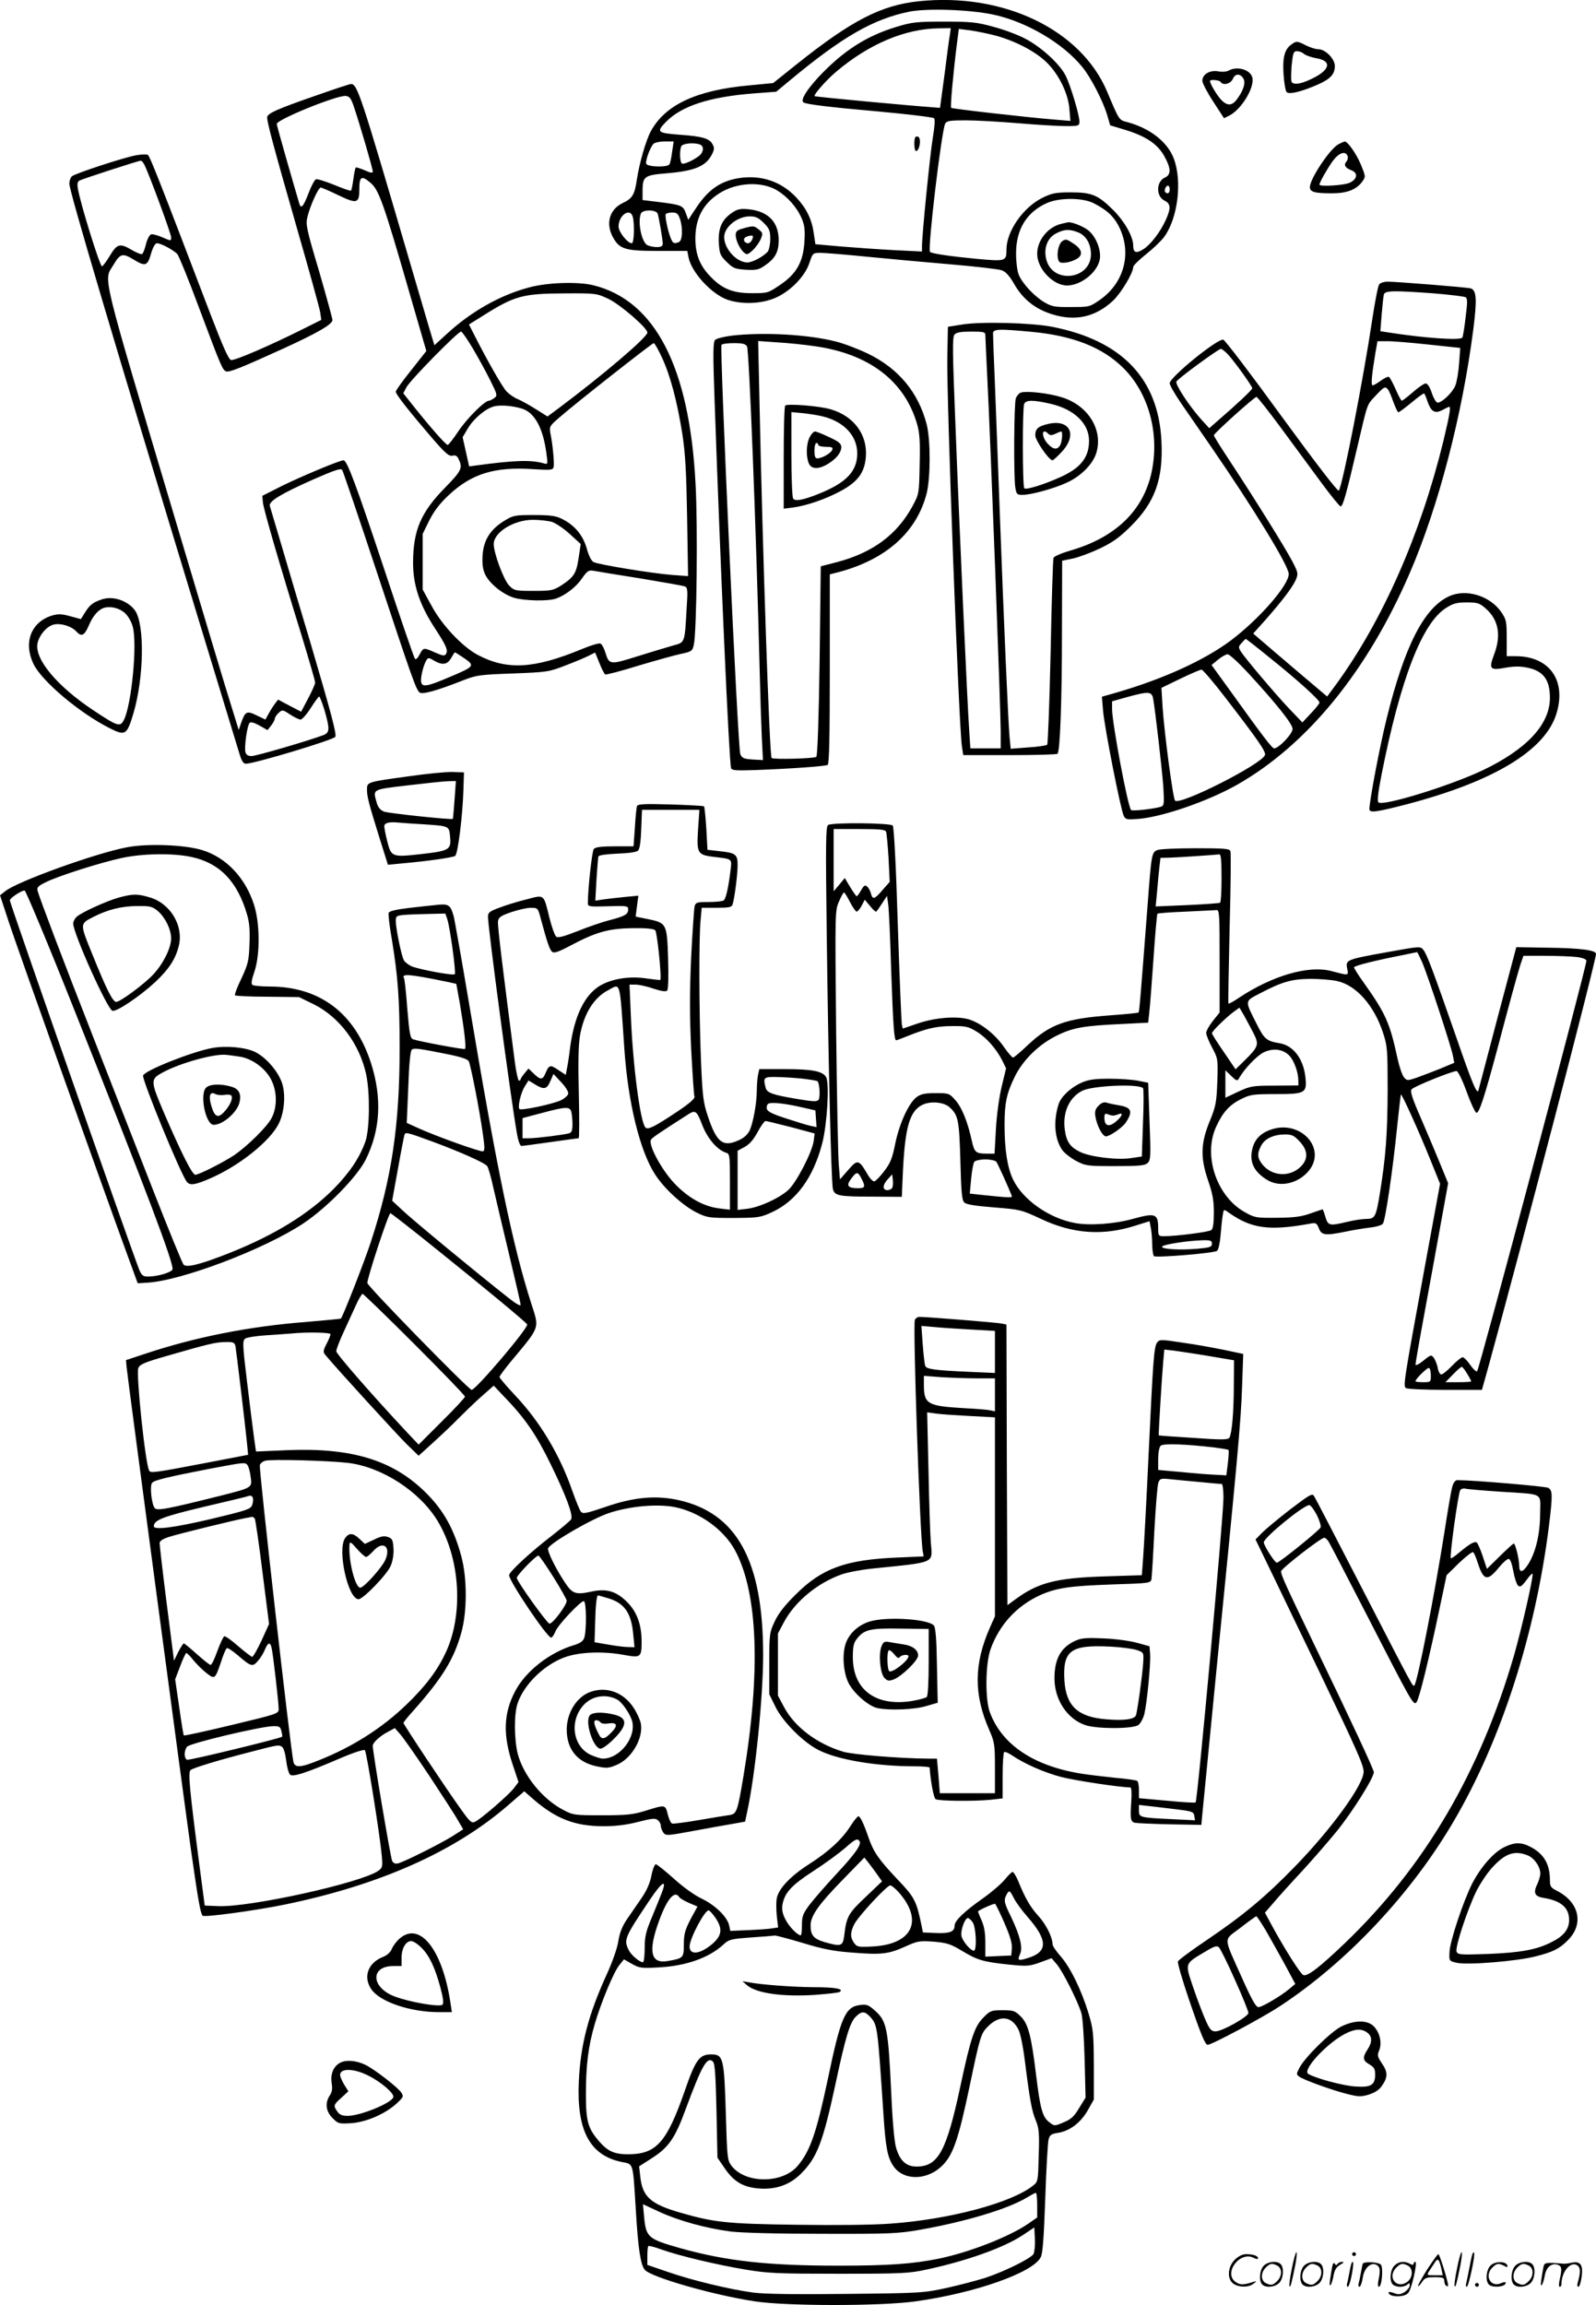 <svg version="1.0" xmlns="http://www.w3.org/2000/svg"
  viewBox="0 0 831.112 1200.139"
 preserveAspectRatio="xMidYMid meet">
<g transform="translate(0.112,1200.653) scale(0.1,-0.1)"
fill="#000000" stroke="none">
<path d="M4783 12000 c-197 -21 -350 -100 -638 -330 l-120 -96 -125 -12 c-275
-25 -437 -101 -512 -239 -26 -48 -60 -167 -73 -253 -11 -76 -23 -97 -72 -120
-71 -33 -92 -108 -51 -181 34 -60 63 -69 236 -69 l150 0 6 -32 c16 -81 122
-195 206 -223 70 -23 164 -21 235 6 81 30 165 113 189 187 17 51 18 52 58 52
22 0 131 -9 241 -20 111 -11 308 -29 438 -40 130 -11 250 -25 265 -31 20 -7
40 -29 64 -71 46 -80 111 -132 202 -159 118 -36 221 -13 312 71 42 39 106 145
106 176 0 8 30 37 66 66 37 29 80 70 96 92 71 98 94 291 49 408 -33 86 -123
156 -239 188 -47 12 -43 6 -108 160 -137 323 -540 516 -981 470z m386 -69
c172 -36 362 -147 464 -271 45 -53 111 -182 132 -254 l15 -52 73 -22 c110 -33
171 -73 207 -135 37 -65 39 -100 5 -115 -46 -21 -47 -98 -2 -120 33 -16 34
-40 7 -100 -29 -64 -80 -130 -117 -153 -38 -24 -53 -18 -53 19 0 47 -46 127
-104 185 -80 79 -112 92 -221 92 -78 0 -98 -4 -147 -28 -100 -49 -188 -174
-188 -270 0 -61 -3 -62 -157 -48 -136 13 -232 27 -241 36 -14 13 60 631 79
668 8 14 24 17 107 17 53 0 176 -7 272 -15 96 -8 208 -15 248 -15 69 0 72 1
72 24 0 34 -47 190 -72 239 -30 60 -126 148 -208 191 -39 21 -114 49 -168 63
-86 24 -116 27 -257 27 -146 0 -168 -3 -250 -28 -157 -48 -276 -125 -404 -261
-63 -69 -93 -117 -79 -131 11 -10 130 -25 392 -48 154 -14 284 -30 289 -35 6
-6 3 -45 -7 -105 -14 -84 -56 -501 -56 -565 l0 -24 -142 7 c-79 4 -204 13
-278 19 l-135 12 -8 54 c-10 75 -38 132 -91 189 -79 84 -183 119 -300 101 -98
-16 -162 -62 -226 -161 l-37 -56 -12 33 c-14 41 -24 45 -136 59 l-90 11 0 54
c1 69 12 76 123 85 147 12 206 36 238 98 13 26 14 35 3 54 -15 30 -56 41 -170
49 -117 9 -123 14 -74 65 82 85 228 132 457 150 l119 9 70 58 c274 228 436
321 624 359 93 18 309 11 434 -15z m-224 -108 c-4 -21 -16 -114 -28 -208 l-23
-170 -39 3 c-113 8 -611 54 -614 58 -7 6 59 82 111 126 171 145 359 225 536
227 l62 1 -5 -37z m243 -3 c103 -29 206 -83 264 -141 63 -63 111 -163 116
-243 l5 -59 -84 7 c-148 12 -532 56 -537 61 -5 5 10 174 29 326 l11 85 62 -8
c33 -5 94 -17 134 -28z m-1689 -604 c-4 -30 -10 -60 -14 -65 -10 -17 -115 -14
-121 3 -5 14 18 80 37 103 7 7 32 13 59 13 l47 0 -8 -54z m145 38 c21 -8 20
-37 -1 -56 -28 -24 -83 -49 -93 -43 -11 7 -13 64 -4 89 6 16 66 22 98 10z
m399 -237 c55 -33 104 -87 130 -146 15 -35 19 -59 15 -121 -6 -107 -41 -169
-127 -227 -62 -42 -64 -43 -147 -43 -98 0 -154 22 -216 87 -55 57 -78 115 -78
198 0 106 42 184 128 237 89 55 215 61 295 15z m2047 3 c0 -19 -11 -26 -23
-14 -8 8 3 34 14 34 5 0 9 -9 9 -20z m-397 -71 c68 -35 101 -64 129 -115 73
-137 35 -296 -93 -387 -56 -39 -57 -39 -152 -39 -85 -1 -101 2 -140 25 -52 31
-114 97 -133 143 -8 19 -14 67 -14 111 0 125 55 215 160 262 64 29 185 29 243
0z m-2269 -56 c8 -28 26 -135 26 -155 0 -13 -8 -18 -31 -18 -17 0 -39 5 -49
10 -30 16 -51 119 -34 164 9 23 81 22 88 -1z m-130 -15 c10 -39 7 -138 -5
-138 -22 0 -69 59 -69 87 0 59 60 100 74 51z m245 -9 c17 -49 14 -116 -5 -123
-26 -10 -31 -7 -43 22 -15 39 -31 115 -25 124 3 4 18 8 34 8 23 0 30 -6 39
-31z M4766 11293 c-9 -10 -7 -73 3 -73 18 0 29 64 12 74 -4 3 -11 3 -15 -1z
M3810 10898 c-52 -35 -72 -80 -68 -156 4 -57 7 -66 41 -99 33 -33 43 -37 99
-41 53 -3 68 0 97 20 55 37 74 70 75 130 1 97 -53 154 -156 165 -45 4 -59 1
-88 -19z m166 -52 c29 -29 34 -41 34 -83 0 -27 -6 -56 -12 -65 -20 -25 -80
-58 -107 -58 -56 0 -121 71 -121 132 0 52 68 108 134 108 30 0 45 -7 72 -34z
M3868 10817 c-30 -8 -38 -15 -38 -34 0 -28 22 -74 45 -93 13 -11 20 -9 45 15
16 15 34 41 41 58 11 27 10 32 -10 48 -26 21 -29 21 -83 6z m52 -41 c0 -16
-14 -36 -25 -36 -20 0 -30 21 -14 31 15 9 39 12 39 5z M5525 10841 c-70 -17
-125 -86 -125 -156 0 -78 83 -165 156 -165 73 1 157 68 170 136 8 44 -16 111
-54 146 -22 22 -92 51 -112 47 -3 -1 -19 -4 -35 -8z m90 -45 c40 -17 65 -60
65 -113 0 -130 -194 -157 -231 -33 -18 60 3 119 51 142 42 22 70 22 115 4z
M5532 10752 c-29 -19 -36 -110 -8 -113 24 -3 52 4 79 18 37 19 33 50 -12 80
-38 25 -41 26 -59 15z M6724 11775 c-36 -25 -47 -68 -41 -157 3 -44 10 -85 16
-91 14 -14 80 3 164 40 65 29 87 54 87 96 0 37 -49 87 -85 87 -14 0 -43 9 -65
20 -47 24 -50 24 -76 5z m65 -49 c9 -8 39 -18 66 -23 83 -14 70 -63 -30 -109
-54 -26 -90 -30 -100 -14 -4 6 -3 44 0 85 7 67 10 75 28 75 11 0 28 -6 36 -14z
M6397 11639 c-11 -6 -34 -8 -54 -4 -43 8 -83 -15 -83 -49 0 -12 26 -62 57
-109 l56 -86 28 14 c66 34 136 154 118 202 -14 39 -80 56 -122 32z m76 -40
c13 -20 4 -56 -26 -100 -28 -42 -52 -47 -84 -17 -22 20 -63 87 -63 103 0 9 49
5 55 -5 12 -20 52 -11 64 16 12 28 37 29 54 3z M1650 11511 c-208 -72 -260
-95 -260 -116 0 -27 36 -161 155 -576 63 -218 117 -414 121 -437 l6 -41 -108
-54 c-167 -83 -343 -159 -362 -155 -12 2 -42 69 -105 233 -265 695 -318 829
-328 835 -6 4 -34 3 -62 -2 -65 -12 -315 -94 -333 -109 -8 -6 -14 -24 -14 -39
0 -39 230 -813 667 -2250 113 -371 212 -696 220 -722 10 -34 20 -48 32 -48 44
0 456 124 466 140 8 13 -23 129 -131 495 -53 176 -120 403 -150 505 -30 102
-57 193 -60 202 -7 24 55 62 228 139 113 49 142 59 149 48 5 -8 85 -243 178
-524 188 -567 206 -618 225 -634 14 -12 92 10 231 65 64 25 85 28 255 34 181
7 187 8 277 43 50 19 104 42 121 51 l30 15 22 -54 c12 -31 26 -57 30 -60 4 -3
81 17 171 45 90 27 191 55 224 62 56 12 60 15 67 48 15 65 21 619 9 836 -31
608 -210 955 -531 1035 -79 20 -238 15 -332 -10 -151 -39 -304 -125 -430 -241
l-67 -61 -25 83 c-13 46 -64 216 -111 378 -249 850 -266 901 -299 899 -6 0
-85 -26 -176 -58z m192 -61 c28 -82 98 -321 98 -336 0 -10 -11 -8 -42 6 -24
10 -45 17 -47 14 -2 -2 -8 -29 -12 -60 -4 -31 -10 -58 -12 -60 -3 -3 -42 11
-88 30 -45 18 -88 32 -95 29 -7 -3 -25 -36 -39 -74 -27 -70 -39 -83 -48 -51
-44 149 -117 405 -117 413 0 23 313 150 359 146 20 -2 28 -12 43 -57z m-1092
-300 c23 -43 140 -360 140 -379 0 -20 0 -20 -46 0 -25 11 -52 18 -59 15 -8 -3
-20 -26 -26 -51 -6 -25 -15 -48 -20 -51 -5 -3 -28 6 -52 20 -64 38 -78 34
-116 -29 -18 -30 -37 -55 -41 -55 -11 0 -110 318 -125 401 -5 26 -3 39 7 45
13 8 306 103 320 104 4 0 12 -9 18 -20z m1178 -95 c44 -37 68 -104 206 -583
l85 -293 -79 -100 c-44 -55 -80 -105 -80 -112 0 -14 68 -100 188 -240 70 -81
89 -97 107 -93 17 4 25 -1 33 -20 21 -44 14 -59 -70 -145 -128 -130 -168 -224
-168 -394 0 -115 34 -217 112 -337 62 -95 71 -117 59 -137 -7 -11 -17 -9 -56
8 -61 27 -61 27 -81 -10 -9 -18 -19 -28 -24 -23 -5 5 -76 212 -158 460 -148
445 -196 574 -214 574 -20 0 -218 -83 -318 -132 l-105 -53 3 -35 c4 -37 84
-313 202 -694 38 -125 70 -235 70 -243 0 -9 -17 -46 -37 -84 l-36 -68 -60 31
-60 32 -16 -21 c-9 -12 -24 -35 -33 -52 l-17 -31 -46 22 c-51 25 -59 21 -80
-38 l-13 -38 -40 129 c-23 72 -149 492 -281 935 -406 1363 -383 1270 -331
1358 35 59 47 62 105 27 60 -37 72 -34 90 30 10 34 22 55 31 55 21 0 86 -35
106 -56 9 -11 59 -134 111 -274 117 -312 124 -329 143 -337 17 -6 75 17 299
119 177 81 255 126 255 148 0 9 -32 124 -70 256 -66 221 -70 242 -60 282 14
58 57 152 69 152 5 0 47 -18 92 -40 96 -46 109 -43 109 30 0 68 11 75 58 35z
m1238 -604 c62 -29 204 -152 204 -176 0 -24 -227 -218 -462 -394 l-58 -43 -62
39 c-35 22 -77 45 -94 52 -18 7 -43 25 -57 39 -23 25 -98 156 -167 292 l-29
57 72 45 c166 105 208 116 427 117 162 1 166 0 226 -28z m-706 -257 c28 -47
69 -122 91 -166 38 -76 39 -81 22 -94 -10 -7 -23 -14 -28 -14 -23 0 -117 -95
-160 -160 -26 -39 -50 -70 -55 -70 -9 0 -87 88 -174 197 l-57 72 17 32 c18 35
267 289 284 289 5 0 32 -39 60 -86z m986 -49 c44 -95 79 -228 106 -397 16
-105 21 -198 25 -437 l5 -304 -83 6 c-104 8 -384 54 -409 67 -12 6 -26 35 -36
72 -20 69 -63 120 -129 153 -32 16 -61 20 -146 20 -100 0 -108 -2 -154 -30
-73 -45 -108 -101 -113 -179 -3 -46 1 -73 13 -100 23 -48 92 -104 151 -122 55
-16 181 -19 221 -3 49 18 104 61 134 106 25 36 34 42 57 38 15 -3 125 -21 245
-40 119 -20 224 -38 233 -42 13 -5 15 -21 9 -107 -11 -193 -8 -183 -73 -201
-31 -9 -115 -34 -185 -56 -143 -45 -146 -44 -166 21 -7 23 -18 43 -26 46 -7 3
-51 -10 -96 -29 -249 -103 -390 -111 -543 -30 -80 43 -185 154 -239 254 l-47
86 0 145 0 145 35 71 c25 49 55 88 100 130 118 111 238 149 436 136 100 -6
107 -5 111 12 4 21 -5 118 -17 175 -6 35 -4 38 47 82 88 77 482 386 491 387 5
0 24 -34 43 -75z m-729 -266 c67 -21 111 -103 128 -238 7 -49 6 -53 -11 -48
-68 20 -149 18 -356 -10 l-36 -5 -17 76 -17 76 26 44 c30 52 94 106 139 117
35 8 94 3 144 -12z m154 -589 c20 -6 62 -34 94 -63 l58 -53 -11 -73 c-12 -80
-24 -99 -91 -143 -42 -26 -52 -28 -144 -28 -95 0 -100 1 -127 28 -28 29 -80
168 -80 216 0 61 105 126 204 126 34 0 77 -5 97 -10z m-454 -711 c56 -39 53
-43 -78 -98 -117 -50 -143 -54 -147 -24 -4 24 13 90 28 113 8 13 13 13 39 -3
43 -25 69 -22 89 13 9 16 18 30 20 30 2 0 24 -14 49 -31z m-728 -271 c28 -98
27 -116 -6 -129 -77 -29 -350 -109 -374 -109 -18 0 -28 6 -32 20 -7 27 9 140
22 153 6 6 24 1 51 -14 l42 -24 19 24 c10 13 19 29 19 36 0 6 9 20 20 30 19
17 21 17 60 -9 22 -14 46 -26 54 -26 8 0 32 27 53 60 21 33 41 60 44 60 3 0
16 -33 28 -72z M6968 11255 c-45 -25 -148 -180 -148 -223 0 -25 25 -32 115
-32 78 0 127 19 158 61 18 26 18 26 -8 90 -24 57 -69 120 -84 119 -3 -1 -18
-7 -33 -15z m48 -60 c4 -8 1 -22 -6 -30 -15 -17 -6 -33 26 -45 37 -14 31 -48
-11 -66 -32 -13 -155 -20 -155 -9 0 12 40 82 69 123 32 43 66 55 77 27z M7181
10526 c-6 -7 -22 -89 -36 -182 -47 -314 -152 -852 -174 -892 -4 -8 -112 132
-297 385 -159 219 -296 399 -305 401 -31 6 -279 -196 -279 -227 0 -10 26 -55
58 -102 32 -46 103 -149 158 -229 221 -321 404 -620 404 -662 0 -58 -151 -232
-300 -345 -139 -104 -351 -201 -599 -273 l-74 -21 6 -72 c7 -86 92 -518 108
-549 10 -19 17 -20 78 -15 127 11 360 92 511 177 366 208 680 592 901 1105
149 345 273 822 330 1266 20 158 17 203 -13 214 -15 5 -384 35 -433 35 -18 0
-38 -6 -44 -14z m286 -47 c83 -7 157 -16 164 -20 10 -6 10 -28 0 -104 -6 -54
-14 -102 -17 -106 -10 -16 -197 -3 -388 27 l-39 6 7 89 c4 49 9 96 12 104 8
19 55 19 261 4z m-33 -266 l169 -18 -6 -81 c-3 -45 -12 -97 -20 -116 -15 -36
-69 -88 -92 -88 -7 0 -21 23 -30 50 -10 31 -22 50 -32 50 -8 0 -38 -20 -66
-45 -29 -25 -55 -45 -58 -45 -4 0 -18 27 -32 59 -14 32 -30 61 -35 65 -5 3
-24 -6 -42 -19 -19 -14 -38 -25 -43 -25 -10 0 -5 52 14 168 l11 62 47 0 c25 1
122 -7 215 -17z m-1036 -57 c38 -43 122 -161 122 -171 0 -8 -80 -83 -175 -165
l-49 -43 -42 46 c-63 70 -137 184 -129 197 11 18 218 169 231 170 7 0 25 -15
42 -34z m829 -178 c6 -7 18 -37 28 -65 11 -29 22 -53 26 -53 4 0 35 23 69 51
33 28 63 49 65 47 3 -2 11 -22 18 -43 18 -51 37 -63 74 -45 15 8 31 16 36 18
13 7 7 -33 -28 -179 -119 -486 -315 -931 -557 -1264 l-48 -65 -156 132 c-86
73 -172 147 -192 164 l-37 32 61 68 c91 103 145 175 161 212 13 32 12 37 -18
95 -35 68 -201 334 -327 525 -45 68 -82 127 -82 132 0 10 211 200 222 200 5 0
62 -73 128 -162 66 -90 161 -218 210 -285 50 -68 95 -123 100 -123 12 0 29 60
85 300 58 246 50 225 97 276 44 47 50 51 65 32z m-615 -1397 c143 -114 258
-219 258 -232 0 -6 -20 -31 -45 -57 l-44 -47 -67 70 c-76 80 -232 265 -254
300 -13 22 -12 26 5 44 10 12 20 21 21 21 2 0 59 -44 126 -99z m-114 -78 c149
-162 232 -266 232 -292 0 -25 -72 -101 -96 -101 -11 0 -59 63 -247 325 l-79
109 34 28 c18 15 41 28 50 28 9 0 57 -44 106 -97z m-121 -125 c174 -226 216
-286 209 -303 -18 -48 -442 -263 -468 -237 -11 11 -56 352 -65 487 l-6 100 99
48 c54 26 103 47 110 47 6 0 61 -64 121 -142z m-373 -10 c12 -69 46 -367 53
-459 5 -89 4 -97 -13 -103 -36 -11 -149 -24 -155 -17 -17 16 -99 454 -99 526
l0 40 78 22 c113 31 129 30 136 -9z M5010 10317 l-75 -12 -3 -160 c-4 -223 60
-1921 76 -2025 l7 -45 242 0 c133 0 245 3 249 7 13 14 23 271 23 639 l1 366
58 12 c31 7 95 31 141 53 66 32 101 57 161 117 124 124 167 244 157 442 -16
324 -206 523 -569 594 -107 21 -369 28 -468 12z m359 -38 c216 -20 370 -80
479 -188 133 -131 190 -342 148 -542 -43 -201 -188 -341 -423 -409 -45 -13
-85 -30 -88 -38 -3 -8 -10 -229 -15 -490 -6 -262 -14 -479 -18 -483 -4 -4 -48
-11 -99 -14 l-91 -7 -6 63 c-7 75 -29 580 -51 1169 -8 228 -20 527 -25 663 -6
136 -10 256 -10 267 0 24 28 25 199 9z m-239 -18 c0 -11 5 -109 10 -218 16
-303 70 -1738 70 -1842 l0 -91 -79 0 -79 0 -6 93 c-9 124 -51 1046 -72 1599
-15 370 -16 449 -5 462 10 12 32 16 87 16 67 0 74 -2 74 -19z M5317 9963 c-10
-2 -22 -16 -28 -29 -10 -28 -12 -407 -3 -466 6 -35 9 -38 38 -38 45 0 164 33
229 63 76 34 140 100 156 159 34 119 -46 245 -181 286 -66 21 -180 34 -211 25z
m153 -59 c122 -28 200 -102 200 -192 0 -87 -43 -142 -150 -190 -86 -39 -178
-67 -187 -58 -10 10 -10 415 -1 439 9 22 47 22 138 1z M5456 9799 c-51 -12
-66 -25 -66 -59 0 -26 71 -130 90 -130 4 0 26 20 49 45 82 89 41 171 -73 144z
m2 -51 c9 -9 18 -9 37 0 14 7 28 12 30 12 9 0 5 -51 -5 -71 -15 -26 -36 -24
-65 7 -35 38 -32 87 3 52z M3810 10259 c-41 -5 -80 -15 -87 -22 -11 -11 -12
-67 -3 -313 30 -861 76 -1892 86 -1917 4 -12 28 -13 122 -10 192 7 369 20 381
27 8 5 11 147 11 500 l0 492 47 12 c247 66 405 208 457 408 21 81 21 279 1
359 -43 168 -147 293 -306 370 -52 25 -128 54 -170 64 -142 36 -373 49 -539
30z m432 -55 c283 -40 468 -181 533 -407 13 -46 16 -90 13 -210 -3 -152 -3
-152 -38 -217 -80 -147 -206 -241 -392 -290 l-85 -22 -6 -491 c-4 -293 -11
-495 -17 -501 -9 -9 -224 -15 -233 -6 -11 10 -47 1081 -63 1848 l-7 323 99 -7
c54 -3 142 -12 196 -20z m-353 -1 c11 -22 47 -934 66 -1693 3 -124 8 -278 11
-343 l6 -118 -54 3 c-45 3 -55 7 -64 28 -13 26 -108 2115 -98 2131 3 5 32 9
64 9 46 0 61 -4 69 -17z M4088 9895 c-5 -5 -8 -127 -8 -273 l0 -264 48 6 c73
10 171 44 247 85 92 49 127 98 133 181 8 114 -63 210 -182 245 -58 18 -227 31
-238 20z m197 -57 c109 -27 178 -101 178 -192 0 -93 -57 -153 -199 -210 -84
-34 -125 -41 -135 -25 -5 8 -9 112 -9 232 l0 218 63 -6 c34 -4 80 -11 102 -17z
M4215 9730 c-17 -33 -20 -96 -5 -134 12 -33 51 -35 100 -5 44 27 69 58 70 87
0 18 -12 29 -62 52 -35 17 -69 30 -75 30 -7 0 -19 -13 -28 -30z m45 -40 c0 -5
18 -10 40 -10 31 0 38 -3 33 -15 -6 -18 -54 -45 -78 -45 -11 0 -15 11 -15 40
0 22 5 40 10 40 6 0 10 -4 10 -10z M7543 8901 c-129 -61 -230 -258 -323 -635
-35 -140 -90 -430 -90 -472 0 -21 32 -17 195 25 456 120 723 282 780 475 51
172 -39 296 -214 296 l-46 0 0 94 c0 89 -2 97 -30 138 -60 84 -184 121 -272
79z m193 -63 c67 -59 82 -140 42 -243 -27 -72 -20 -80 61 -65 46 8 77 8 115 0
82 -17 116 -63 116 -157 0 -139 -122 -269 -354 -379 -173 -81 -517 -187 -539
-165 -7 7 -2 52 17 148 98 495 211 786 335 864 37 24 56 29 108 29 56 0 66 -3
99 -32z M527 8885 c-46 -16 -61 -28 -87 -70 l-20 -32 -55 15 c-44 12 -62 13
-94 4 -109 -33 -151 -138 -99 -250 42 -90 239 -257 400 -338 79 -40 88 -34
121 76 56 188 60 465 9 538 -38 52 -116 78 -175 57z m124 -72 c15 -14 33 -45
39 -69 25 -88 -6 -408 -46 -486 -19 -38 -32 -34 -157 49 -189 125 -308 266
-293 349 9 44 49 91 86 99 36 8 91 -9 115 -35 28 -31 43 -24 66 29 22 53 52
86 84 94 34 8 79 -4 106 -30z M2130 7965 c-220 -30 -220 -30 -220 -69 0 -37 8
-69 65 -252 l44 -140 83 8 c125 11 255 30 267 38 14 8 39 208 43 340 l3 95
-60 2 c-33 1 -134 -9 -225 -22z m236 -122 c-4 -54 -8 -99 -9 -100 -7 -6 -337
29 -359 38 -19 8 -31 22 -38 48 -19 69 -26 66 158 88 92 11 187 21 211 22 l44
1 -7 -97z m-166 -128 c136 -9 137 -9 142 -58 8 -76 1 -80 -155 -98 -145 -16
-151 -14 -171 65 -9 36 -16 72 -16 80 0 18 23 24 70 20 19 -2 78 -6 130 -9z
M3316 7809 c-3 -8 -8 -58 -11 -111 l-7 -98 -98 0 c-70 0 -101 -4 -109 -14 -9
-11 -30 -199 -31 -281 0 -19 6 -20 105 -17 100 3 105 2 105 -17 0 -25 -17 -35
-99 -56 -35 -9 -109 -34 -163 -56 -74 -29 -104 -37 -113 -29 -7 6 -23 50 -35
98 -31 126 -24 121 -122 95 -46 -11 -109 -31 -140 -43 -49 -18 -58 -25 -58
-46 0 -57 118 -942 151 -1131 6 -35 16 -63 23 -63 6 0 74 9 151 20 77 11 143
20 147 20 4 0 4 105 1 233 -4 160 -2 253 6 301 20 114 72 198 147 237 66 35
59 60 84 -303 19 -282 81 -534 160 -656 48 -75 145 -163 217 -199 55 -27 65
-28 193 -28 129 1 138 2 201 31 126 59 214 181 260 359 25 97 38 310 20 343
-17 31 -71 42 -217 42 l-131 0 -7 -31 c-3 -17 -6 -52 -6 -78 0 -67 -19 -170
-37 -210 -12 -23 -30 -40 -61 -53 -79 -35 -112 -9 -157 127 -24 71 -28 102
-36 295 -10 256 -11 628 -2 723 l6 67 78 0 c65 0 79 3 83 18 10 31 26 156 26
204 0 56 -9 64 -97 73 l-60 7 -6 111 c-4 60 -9 112 -12 115 -2 3 -81 7 -175
10 -139 4 -170 2 -174 -9z m318 -122 c-8 -123 -3 -132 83 -142 95 -11 93 -10
87 -63 -12 -99 -25 -156 -37 -164 -6 -4 -42 -8 -78 -8 -61 0 -67 -2 -73 -22
-3 -13 -11 -132 -18 -265 -8 -183 -8 -301 0 -477 7 -128 14 -240 17 -248 4
-11 -23 -35 -92 -81 -117 -78 -150 -94 -163 -81 -27 27 -66 326 -76 582 l-7
162 32 0 c17 0 59 -9 93 -21 40 -13 64 -17 71 -10 6 6 8 69 5 167 -6 183 -7
185 -109 206 l-60 12 7 55 7 54 -74 -7 c-41 -4 -91 -10 -112 -13 l-38 -6 6
109 c4 60 8 114 10 121 2 7 38 12 99 15 60 2 100 8 108 16 8 8 14 48 16 112
l4 100 149 0 150 0 -7 -103z m-819 -464 c34 -126 46 -161 59 -172 10 -9 33 -1
97 33 132 70 197 88 321 90 73 1 111 -3 119 -11 10 -10 35 -251 26 -259 -1 -1
-33 3 -71 8 -90 14 -184 -2 -245 -39 -79 -49 -131 -157 -153 -318 -5 -44 -13
-95 -17 -113 l-6 -32 -38 25 c-42 29 -49 28 -67 -15 -15 -37 -26 -38 -62 -3
l-27 26 -20 -24 c-11 -13 -20 -27 -21 -31 0 -5 -4 -8 -9 -8 -4 0 -13 39 -20
88 -62 477 -92 719 -89 741 3 21 13 29 68 48 36 12 82 23 102 23 37 0 38 0 53
-57z m143 -911 c-2 -9 -19 -25 -38 -34 -42 -20 -206 -55 -216 -46 -10 11 6 83
27 117 l20 32 33 -20 c48 -30 63 -26 81 17 l16 37 40 -43 c22 -23 39 -50 37
-60z m1215 79 c43 -5 80 -11 83 -14 11 -10 15 -82 6 -96 -8 -11 -25 -11 -108
3 -132 22 -161 32 -168 59 -14 53 -10 57 52 56 31 0 92 -4 135 -8z m2 -150
l70 -16 3 -44 3 -43 -33 7 c-18 4 -76 22 -128 39 -71 23 -96 36 -98 50 -2 10
1 22 8 26 15 9 85 2 175 -19z m-1201 -23 c3 -13 6 -42 6 -65 0 -31 -4 -43 -17
-47 -28 -8 -171 -26 -209 -26 l-34 0 0 53 0 52 98 26 c127 34 148 35 156 7z
m681 -67 c27 -71 78 -131 124 -146 20 -6 21 -13 21 -152 l0 -145 -57 7 c-81
10 -162 56 -233 131 -70 75 -139 206 -120 228 9 12 45 36 195 132 35 22 43 16
70 -55z m463 -13 l123 -33 -5 -40 c-9 -60 -92 -220 -134 -256 -49 -43 -148
-88 -211 -96 l-51 -6 0 154 0 154 37 20 c25 14 46 38 67 77 17 32 36 58 41 58
6 0 65 -15 133 -32z M4311 7711 c-12 -8 -13 -93 -7 -568 8 -638 23 -1285 32
-1326 8 -36 28 -41 209 -41 l150 -1 6 135 c11 227 35 310 99 343 42 22 113 16
143 -11 46 -41 51 -67 57 -279 4 -161 8 -205 20 -217 11 -11 56 -18 155 -26
137 -11 142 -12 245 -60 165 -78 322 -89 491 -35 l74 23 7 -36 c4 -21 7 -60 7
-89 1 -28 5 -54 9 -57 15 -9 317 16 329 28 7 6 15 43 18 81 3 39 8 85 11 103
5 33 6 33 27 18 121 -87 214 -100 432 -60 26 5 31 2 42 -25 13 -36 33 -39 140
-17 37 8 94 17 125 21 31 3 62 12 68 20 13 15 52 280 75 510 9 88 18 161 19
163 5 4 96 -197 151 -334 l53 -131 -78 -424 c-113 -616 -115 -630 -99 -640 8
-5 100 -9 205 -9 l190 0 33 118 c175 635 561 2114 561 2152 0 19 -80 30 -245
32 l-170 3 -97 -365 c-53 -201 -98 -372 -100 -380 -7 -26 -32 34 -117 280
-121 347 -152 429 -170 451 -16 19 -17 19 -183 -11 -218 -39 -222 -41 -214
-85 8 -40 12 -39 -84 -14 -118 30 -304 -24 -477 -138 -29 -20 -55 -34 -57 -32
-2 2 1 178 6 391 6 213 8 395 4 403 -4 13 -33 15 -180 15 -96 0 -186 -4 -199
-9 -31 -12 -32 -21 -52 -286 -37 -483 -43 -556 -47 -560 -2 -3 -69 -9 -148
-15 -232 -17 -313 -46 -429 -155 -38 -36 -72 -65 -77 -65 -5 1 -26 25 -47 55
-47 69 -127 130 -190 146 -66 16 -175 6 -264 -25 l-73 -25 -5 22 c-2 12 -12
247 -21 522 -9 305 -20 505 -26 513 -12 14 -314 17 -337 3z m302 -35 c3 -8 9
-70 13 -138 l6 -123 -37 -42 c-42 -50 -52 -52 -61 -18 -3 13 -12 29 -20 36
-11 9 -17 5 -31 -20 -10 -17 -20 -31 -23 -31 -3 1 -18 22 -34 48 l-28 47 -29
-35 -29 -34 0 162 0 162 134 0 c108 0 135 -3 139 -14z m1747 -240 c0 -69 -3
-127 -8 -130 -4 -2 -81 -8 -171 -12 l-164 -7 7 74 c3 41 9 98 12 127 l6 52 47
1 c43 1 231 14 259 17 9 2 12 -29 12 -122z m-1935 -126 c14 -27 30 -50 35 -50
5 0 17 14 26 31 l16 31 28 -33 c15 -19 30 -32 32 -29 3 3 17 22 31 44 l25 38
6 -43 c4 -24 11 -183 16 -354 10 -280 15 -355 26 -355 2 0 27 9 56 21 102 41
154 53 233 53 70 1 86 -2 127 -27 51 -30 104 -89 136 -152 l20 -41 -23 -95
c-13 -55 -26 -149 -30 -222 l-7 -127 -42 0 c-55 0 -63 7 -76 65 -21 97 -51
173 -84 211 -33 38 -35 39 -104 39 -55 0 -77 -4 -99 -20 -41 -30 -90 -136
-112 -242 -15 -76 -25 -101 -56 -142 -21 -28 -44 -52 -52 -55 -7 -3 -23 12
-38 39 -44 75 -51 76 -99 20 l-43 -49 -6 75 c-4 41 -10 355 -14 699 -6 621 -6
625 15 673 11 26 23 47 26 47 3 0 17 -22 31 -50z m1925 -307 l0 -268 -35 -44
c-19 -24 -35 -52 -35 -63 0 -10 14 -44 31 -76 30 -56 31 -59 27 -177 -4 -108
-8 -128 -37 -200 -50 -119 -52 -194 -12 -312 25 -72 31 -107 31 -170 0 -53 -4
-84 -13 -91 -12 -10 -183 -32 -248 -32 -27 0 -29 3 -29 39 0 79 -13 84 -133
51 -92 -26 -225 -36 -302 -21 -133 25 -269 120 -320 225 -30 61 -45 157 -45
286 0 114 11 164 53 250 43 88 125 168 218 214 84 42 142 52 341 61 l136 7 6
56 c4 32 13 158 22 282 8 124 18 227 20 229 3 3 69 8 147 11 78 4 150 7 160 8
16 2 17 -17 17 -265z m1054 -5 c29 -66 152 -440 161 -489 l7 -36 -74 -31 c-40
-16 -95 -37 -123 -47 -48 -16 -50 -16 -66 4 -9 11 -24 56 -33 98 -40 186 -62
234 -181 401 -25 35 -45 67 -45 72 0 8 111 36 255 64 39 8 71 15 73 15 2 1 13
-23 26 -51z m804 26 c33 -4 52 -12 52 -20 0 -33 -557 -2124 -569 -2137 -4 -4
-20 10 -36 33 -15 22 -33 40 -39 40 -7 0 -32 -20 -56 -45 -24 -25 -49 -45 -56
-45 -6 0 -15 15 -18 33 -3 19 -13 42 -20 53 -14 18 -16 18 -55 -14 -23 -19
-41 -27 -41 -20 0 7 20 123 45 258 25 135 63 344 85 466 l40 220 -39 95 c-21
52 -66 158 -100 237 -49 112 -60 147 -51 157 12 15 211 95 234 95 7 0 30 -46
52 -107 21 -58 44 -108 51 -110 14 -5 41 78 108 327 71 269 105 391 121 443
l16 47 111 0 c62 0 136 -3 165 -6z m-1248 -125 c100 -21 194 -126 241 -270 23
-70 24 -87 24 -304 -1 -225 -10 -344 -41 -535 -20 -121 -25 -130 -72 -130 -20
0 -64 -7 -97 -15 -93 -22 -100 -21 -114 25 -6 22 -13 40 -15 40 -2 0 -29 -10
-62 -21 -47 -17 -83 -22 -174 -23 -111 -1 -117 0 -170 30 -146 82 -217 295
-148 444 34 75 69 114 130 144 48 24 62 26 179 26 155 0 164 5 156 86 -10 97
-63 168 -136 179 -67 11 -79 22 -119 102 -62 123 -63 115 19 158 115 60 164
74 261 75 48 0 110 -5 138 -11z m-433 -273 c29 -58 26 -69 -47 -141 l-47 -46
-61 90 c-34 49 -62 93 -62 98 0 10 70 79 114 112 l29 21 25 -42 c13 -24 35
-65 49 -92z m190 -120 c23 -28 43 -85 43 -126 l0 -25 -123 -1 c-115 0 -126 -2
-189 -31 l-68 -32 0 71 0 72 31 -30 c27 -26 31 -27 40 -12 27 49 92 117 128
135 51 25 105 17 138 -21z m-1530 -548 c8 -11 62 -130 80 -176 5 -13 0 -13
-165 4 l-53 6 7 76 c4 42 11 83 17 90 5 6 31 12 57 12 26 0 52 -6 57 -12z
m-702 -88 c22 -42 19 -50 -17 -50 -55 0 -64 13 -37 49 28 38 35 39 54 1z m161
-46 c-3 -8 -15 -14 -26 -14 -27 0 -26 27 3 58 l22 24 3 -27 c2 -15 1 -33 -2
-41z m1664 -293 c0 -17 -10 -20 -72 -26 -92 -8 -188 -3 -188 10 -1 11 132 32
213 34 40 1 47 -2 47 -18z m1140 -687 c0 -33 -1 -34 -40 -34 -22 0 -40 2 -40
5 0 12 63 74 71 69 5 -3 9 -21 9 -40z m189 10 c12 -19 21 -37 21 -40 0 -2 -30
-4 -67 -4 l-67 0 39 40 c21 22 42 40 46 40 4 0 16 -16 28 -36z M5630 6369
c-56 -25 -107 -73 -119 -113 -28 -90 -20 -181 20 -238 12 -16 44 -41 72 -56
50 -26 58 -27 204 -27 128 0 155 3 169 17 15 14 16 37 9 216 l-7 201 -50 10
c-27 6 -95 11 -151 11 -81 0 -111 -5 -147 -21z m321 -28 c4 -3 4 -85 0 -181
l-6 -175 -54 -8 c-72 -12 -218 6 -270 33 -50 25 -69 53 -77 113 -13 90 22 169
90 204 52 27 294 38 317 14z M5720 6250 c-17 -17 -21 -30 -17 -56 8 -49 37
-104 55 -104 21 0 88 47 105 74 36 56 28 76 -34 87 -24 4 -54 10 -66 14 -15 5
-28 0 -43 -15z m75 -52 c6 0 18 3 28 7 28 12 20 -11 -14 -39 -36 -30 -59 -22
-59 21 0 20 4 24 18 18 9 -4 22 -7 27 -7z M6614 6124 c-53 -19 -83 -52 -94
-101 -16 -67 9 -118 78 -160 65 -40 159 -20 215 46 99 118 -44 272 -199 215z
m152 -60 c45 -47 47 -94 4 -134 -56 -53 -145 -48 -195 11 -29 35 -31 58 -9
100 19 37 64 58 123 59 37 0 48 -5 77 -36z M660 7595 c-161 -30 -571 -178
-633 -228 l-28 -22 46 -140 c45 -137 512 -1446 618 -1735 l53 -145 48 3 c177
9 612 174 815 309 124 83 278 241 324 331 77 155 86 321 28 503 -84 260 -265
398 -526 399 -44 0 -85 4 -91 8 -8 5 -6 24 9 67 31 90 30 255 -2 353 -45 139
-145 244 -268 282 -89 28 -285 36 -393 15z m334 -50 c148 -31 241 -127 291
-299 13 -43 16 -84 13 -155 -3 -86 -7 -104 -42 -179 -22 -45 -37 -85 -33 -88
3 -3 79 -7 169 -7 l164 -2 76 -37 c135 -67 240 -208 274 -367 20 -96 18 -283
-4 -347 -30 -85 -83 -164 -167 -249 -129 -129 -304 -237 -533 -329 -153 -61
-231 -82 -247 -64 -7 7 -76 177 -155 378 -79 201 -220 563 -315 805 -162 413
-275 712 -290 762 -5 19 1 26 42 46 63 32 286 103 399 127 108 23 264 25 358
5z m-606 -802 c373 -936 519 -1321 509 -1346 -6 -16 -79 -37 -127 -37 -26 0
-33 6 -45 33 -33 79 -675 1911 -675 1926 0 11 60 51 77 51 6 0 124 -282 261
-627z M620 7334 c-62 -17 -196 -77 -222 -101 -10 -9 -18 -25 -18 -35 0 -50
176 -443 204 -454 20 -8 142 74 224 150 71 67 105 119 122 188 26 104 -44 221
-151 252 -63 19 -87 19 -159 0z m201 -71 c38 -33 69 -95 69 -143 0 -48 -40
-130 -92 -186 -46 -50 -173 -144 -194 -144 -18 0 -51 66 -124 247 -66 162 -66
159 4 195 74 38 148 57 228 57 69 1 80 -2 109 -26z M1104 6550 c-104 -19 -349
-116 -360 -143 -7 -20 196 -515 228 -554 16 -20 43 -16 119 17 152 65 315 195
360 287 32 66 37 167 11 225 -26 60 -83 122 -136 148 -51 24 -149 33 -222 20z
m143 -45 c60 -9 127 -55 159 -111 36 -61 39 -149 7 -209 -23 -45 -125 -145
-193 -192 -57 -38 -185 -103 -204 -103 -16 0 -72 111 -163 322 -71 167 -72
175 -8 210 89 49 274 101 335 92 14 -1 44 -6 67 -9z M1075 6346 c-39 -28 -7
-196 37 -196 47 0 121 64 134 116 11 45 -3 72 -44 83 -51 15 -105 14 -127 -3z
m93 -40 c16 3 32 1 36 -4 9 -15 -8 -53 -38 -85 -32 -35 -50 -26 -67 33 -15 50
-7 75 20 61 11 -6 33 -8 49 -5z M2255 7293 c-16 -1 -74 -8 -128 -14 -65 -8
-100 -16 -104 -25 -3 -7 4 -69 16 -136 32 -194 41 -313 41 -568 0 -402 -41
-679 -151 -1013 -31 -95 -143 -382 -155 -396 -1 -1 -81 -9 -176 -17 -301 -23
-581 -79 -843 -166 l-100 -33 3 -35 c5 -55 299 -2258 337 -2527 35 -246 48
-320 59 -331 10 -9 270 26 427 58 495 102 885 275 1166 519 l82 71 48 -42
c117 -101 214 -139 361 -140 65 0 118 6 182 22 73 19 91 21 104 10 9 -7 16
-20 16 -29 0 -10 6 -25 13 -36 13 -17 19 -17 153 8 76 14 169 31 206 37 l67
12 11 52 c42 192 83 598 83 816 0 489 -136 738 -440 806 -118 26 -233 16 -380
-35 -103 -35 -119 -38 -129 -25 -7 8 -26 56 -44 106 -66 191 -170 364 -301
502 -43 46 -79 88 -79 93 0 5 26 40 58 79 156 187 150 171 108 302 -97 301
-180 703 -325 1567 -39 231 -75 435 -80 453 -18 61 -26 65 -106 55z m73 -72
c14 -41 47 -280 39 -287 -8 -8 -181 24 -224 41 -17 8 -36 22 -41 32 -13 23
-42 167 -42 203 0 27 3 29 43 33 23 2 81 4 129 5 l86 2 10 -29z m7 -328 l40
-9 18 -99 c23 -136 35 -235 27 -240 -6 -4 -233 38 -269 50 -16 5 -20 28 -31
158 -6 83 -14 155 -17 160 -16 26 28 22 232 -20z m-7 -375 c70 -14 106 -26
112 -37 10 -20 55 -248 73 -376 10 -69 11 -91 1 -93 -14 -4 -242 78 -333 119
l-64 29 8 187 c4 123 11 191 19 195 13 9 39 5 184 -24z m-78 -455 c146 -54
274 -111 286 -128 6 -8 21 -61 33 -117 13 -57 50 -213 82 -347 32 -134 59
-250 59 -258 0 -9 -26 6 -67 39 -153 120 -492 400 -545 450 l-57 53 30 165
c16 91 32 171 34 178 6 15 11 14 145 -35z m27 -565 c258 -207 460 -375 467
-387 10 -15 -267 -341 -289 -341 -15 0 -538 535 -543 556 -4 17 110 364 120
364 3 0 114 -86 245 -192z m-120 -490 c145 -145 263 -267 263 -273 0 -6 -54
-64 -121 -130 l-120 -120 -57 60 c-178 190 -372 412 -372 426 0 9 16 52 36 95
20 44 49 107 65 142 15 34 32 62 36 62 4 0 126 -118 270 -262z m-437 52 c0 -6
-9 -29 -21 -51 -18 -35 -18 -43 -6 -57 56 -68 377 -419 425 -466 l61 -59 78
71 c43 39 101 94 128 122 28 28 80 79 117 112 l68 60 51 -54 c110 -113 170
-200 244 -352 82 -167 120 -270 108 -290 -5 -8 -50 -46 -100 -85 -112 -86
-223 -189 -223 -206 0 -31 198 -325 219 -325 5 0 15 14 22 32 14 35 130 158
148 158 14 0 15 -157 2 -192 -6 -17 -23 -28 -53 -37 -127 -38 -251 -135 -306
-239 -62 -117 -65 -230 -12 -387 l29 -87 -24 -32 c-27 -35 -166 -156 -201
-174 -19 -10 -26 -4 -76 66 -77 107 -298 440 -298 448 0 4 26 36 58 71 145
164 205 262 243 398 31 110 31 285 0 399 -38 142 -93 240 -185 331 -170 169
-385 235 -722 221 l-162 -7 -11 78 c-6 43 -22 173 -36 288 -23 190 -24 211 -9
222 8 6 57 14 107 17 51 3 108 8 127 9 87 9 210 6 210 -3z m-495 -62 c4 -23
48 -387 60 -504 l6 -62 -213 -41 c-277 -53 -294 -55 -302 -42 -20 31 -69 501
-57 534 8 20 31 30 153 65 215 62 249 70 300 71 42 1 48 -2 53 -21z m585 -608
c178 -21 375 -149 468 -303 118 -195 135 -486 42 -685 -44 -94 -106 -176 -206
-272 -127 -122 -281 -220 -456 -289 -93 -38 -124 -40 -131 -8 -14 55 -180
1520 -175 1545 2 9 14 19 28 23 30 9 325 1 430 -11z m-522 -12 c5 -7 13 -34
16 -60 9 -58 9 -57 -156 -99 -280 -70 -332 -80 -344 -64 -16 22 -26 116 -13
131 12 14 78 30 304 74 177 33 180 34 193 18z m28 -171 c2 -7 1 -24 -4 -37 -8
-21 -29 -28 -213 -72 -196 -46 -299 -59 -299 -38 0 32 47 50 256 100 121 28
224 53 229 55 19 7 26 5 31 -8z m2195 -47 c129 -25 258 -117 317 -228 118
-222 133 -632 42 -1176 -31 -184 -35 -194 -73 -200 -17 -2 -89 -14 -159 -26
-69 -12 -132 -20 -139 -18 -7 2 -17 24 -23 49 -13 51 -12 50 -121 16 -59 -18
-94 -22 -220 -22 -145 0 -152 1 -203 28 -109 57 -207 179 -237 292 -19 76 -20
210 0 265 36 103 147 207 257 242 77 24 195 27 296 8 88 -16 92 -13 92 71 0
87 -25 154 -75 204 -56 56 -107 72 -185 55 -83 -18 -100 -12 -138 45 -49 73
-94 165 -89 180 12 29 231 156 321 185 108 35 246 47 337 30z m-2185 -61 c3
-6 22 -132 40 -280 l34 -268 -39 -86 c-22 -47 -44 -85 -49 -85 -4 0 -37 25
-72 55 -35 31 -68 54 -73 52 -5 -1 -21 -36 -36 -76 -14 -40 -30 -73 -35 -73
-5 -1 -37 25 -72 56 -34 31 -65 56 -68 56 -3 0 -16 -20 -29 -45 l-22 -45 -38
297 c-21 164 -37 306 -37 315 0 11 16 22 48 32 44 15 347 89 402 99 14 2 28 5
32 6 4 0 10 -4 14 -10z m1555 -304 c38 -61 69 -116 69 -123 0 -23 -74 -122
-90 -119 -13 2 -170 221 -170 238 0 14 103 120 113 116 5 -1 40 -52 78 -112z
m285 -110 c84 -25 120 -76 130 -184 l7 -71 -34 1 c-19 0 -65 6 -104 13 l-70
12 3 99 c2 92 8 145 15 145 2 0 26 -7 53 -15z m-1752 -262 c8 -38 36 -282 36
-314 0 -25 -4 -26 -245 -84 -134 -32 -246 -57 -249 -54 -2 2 -13 69 -24 148
l-21 144 26 68 c14 38 29 69 32 69 4 0 22 -18 39 -40 18 -21 48 -51 68 -66 42
-32 43 -31 75 63 11 35 24 65 29 68 5 3 29 -13 55 -35 72 -62 79 -64 107 -31
14 15 30 42 37 60 16 38 28 40 35 4z m50 -429 c4 -15 6 -28 4 -30 -10 -9 -483
-124 -495 -120 -16 7 -17 47 0 68 13 18 384 106 448 107 32 1 38 -3 43 -25z
m771 -234 c67 -102 135 -206 149 -232 l27 -46 -58 -37 c-63 -39 -244 -130
-280 -140 -15 -4 -25 0 -32 12 -8 16 -101 566 -101 600 0 16 37 51 80 73 l35
19 28 -32 c16 -18 84 -115 152 -217z m-767 151 c8 -5 17 -36 21 -70 4 -34 13
-67 20 -74 14 -14 78 6 262 85 70 30 123 47 128 42 9 -9 78 -439 88 -549 5
-57 4 -63 -18 -79 -90 -63 -670 -191 -834 -184 l-70 3 -27 205 c-53 407 -61
492 -46 501 19 13 152 53 308 93 150 39 150 39 168 27z M1796 3998 c-42 -60
15 -318 70 -318 24 0 150 130 168 175 10 24 16 59 14 90 -3 43 -6 51 -29 59
-20 7 -37 4 -73 -14 l-47 -22 -28 26 c-33 32 -55 33 -75 4z m109 -98 c6 0 22
14 37 30 50 57 94 26 64 -44 -17 -40 -112 -146 -131 -146 -27 0 -63 145 -56
225 1 17 8 13 39 -23 20 -23 42 -42 47 -42z M3075 3198 c-72 -25 -124 -107
-125 -196 0 -103 55 -171 156 -192 51 -11 63 -10 103 7 79 32 141 139 127 216
-4 20 -21 57 -39 84 -52 78 -139 110 -222 81z m137 -40 c24 -12 63 -67 77
-107 28 -84 -60 -201 -151 -201 -12 0 -42 10 -66 21 -95 47 -109 187 -26 266
44 41 111 50 166 21z M3070 3075 c-26 -32 16 -166 54 -173 10 -2 39 18 72 51
72 72 72 110 -2 127 -59 14 -110 12 -124 -5z m56 -36 c4 -7 21 -9 40 -6 44 7
52 -8 23 -40 -41 -44 -57 -47 -72 -16 -26 50 -30 73 -13 73 8 0 18 -5 22 -11z
M4763 5134 c-11 -30 26 -1117 41 -1205 l5 -26 -137 -6 c-268 -11 -393 -56
-529 -192 -57 -56 -92 -101 -110 -141 -27 -57 -28 -65 -28 -219 l0 -160 33
-67 c38 -77 144 -183 223 -223 99 -51 301 -85 502 -85 42 0 77 -3 77 -7 5 -72
21 -157 31 -164 16 -10 199 -12 288 -3 l61 7 0 118 c0 65 4 120 8 123 5 3 21
-4 38 -15 65 -45 170 -91 257 -114 72 -19 305 -54 362 -55 6 0 8 -28 5 -73 -6
-90 -4 -105 18 -111 9 -2 91 -6 182 -8 l165 -3 3 35 c2 19 34 350 72 735 113
1133 131 1331 137 1511 l6 171 -99 21 c-54 11 -152 29 -218 38 -111 17 -119
17 -131 1 -17 -23 -21 -83 -45 -587 -11 -239 -24 -478 -28 -530 l-7 -95 -190
-6 c-255 -8 -350 -32 -469 -120 l-41 -30 -3 730 -2 731 -23 5 c-20 5 -390 35
-430 35 -10 0 -20 -7 -24 -16z m295 -50 l122 -7 0 -109 0 -110 -137 6 c-179 8
-220 14 -226 31 -3 7 -9 57 -13 111 l-7 97 69 -6 c38 -4 124 -9 192 -13z
m1237 -138 l130 -22 -1 -129 c0 -139 -10 -252 -23 -274 -7 -11 -38 -12 -187
-1 -99 6 -180 12 -181 13 -2 3 16 304 23 380 l6 67 52 -6 c28 -4 110 -16 181
-28z m-1208 -116 l93 0 0 -86 0 -86 -27 6 c-16 3 -77 8 -138 11 -188 11 -205
22 -205 122 l0 46 92 -7 c50 -3 133 -6 185 -6z m-39 -196 l132 -7 0 -518 0
-518 -26 -58 c-84 -191 -85 -348 -4 -533 28 -64 30 -76 30 -199 l0 -131 -144
0 -143 0 -7 90 -8 90 -46 0 c-146 1 -393 21 -442 36 -137 41 -253 129 -308
232 l-32 60 0 162 0 162 32 60 c57 106 174 203 299 247 30 11 104 25 164 31
331 34 310 25 301 135 -3 39 -9 207 -12 374 l-7 304 44 -6 c24 -4 104 -9 177
-13z m1275 -164 c38 -5 71 -10 73 -13 3 -2 1 -33 -3 -68 l-8 -64 -55 3 c-30 1
-110 7 -177 14 l-123 11 0 56 c0 32 5 63 13 70 12 13 128 9 280 -9z m-74 -180
c57 -6 107 -10 112 -10 5 0 9 -33 9 -72 0 -99 -135 -1576 -145 -1586 -2 -3
-70 1 -150 9 l-145 13 0 42 c0 24 -4 45 -9 48 -5 4 -56 11 -113 16 -56 6 -134
15 -173 21 -250 39 -417 149 -481 319 -26 68 -24 256 4 332 46 126 135 223
257 279 85 38 152 48 378 56 190 6 198 7 202 27 2 12 9 124 15 250 7 127 16
240 21 253 8 21 13 23 61 18 29 -3 100 -10 157 -15z m-124 -1704 c83 -10 90
-13 93 -34 l4 -23 -124 6 c-165 8 -168 9 -168 45 l0 29 53 -6 c28 -3 93 -11
142 -17z M4528 3564 c-63 -19 -113 -68 -128 -124 -16 -58 -8 -146 18 -197 28
-54 105 -121 151 -130 61 -13 193 -8 254 11 l59 17 -4 193 c-2 139 -7 197 -16
209 -29 34 -245 48 -334 21z m307 -211 c0 -101 -4 -176 -10 -182 -5 -5 -41
-15 -78 -21 -188 -30 -307 59 -307 228 0 56 4 75 22 97 37 47 69 55 228 52
l145 -2 0 -172z M4589 3434 c-16 -41 -7 -139 15 -163 15 -16 22 -18 48 -9 41
15 128 99 128 125 0 28 -28 50 -72 57 -21 3 -54 9 -73 12 -31 6 -36 3 -46 -22z
m95 -56 c8 13 46 17 46 5 -1 -23 -84 -88 -100 -78 -11 7 -14 98 -3 109 4 3 17
-6 28 -20 15 -19 24 -24 29 -16z M5595 3462 c-73 -35 -105 -94 -105 -194 0
-110 65 -210 159 -243 59 -21 248 -21 278 0 11 8 25 34 31 57 14 59 34 264 30
313 l-3 40 -65 18 c-36 10 -114 21 -175 23 -94 4 -116 2 -150 -14z m325 -47
c35 -12 35 -13 32 -66 -4 -63 -30 -253 -38 -274 -9 -21 -64 -28 -157 -20 -145
12 -206 69 -215 199 -10 160 31 190 243 179 55 -3 116 -11 135 -18z M7561
4263 c-6 -21 -24 -128 -41 -238 -50 -318 -140 -778 -156 -794 -8 -8 -5 -13
-269 499 -132 256 -245 474 -252 485 -10 18 -18 14 -125 -67 -62 -48 -128
-103 -147 -122 l-34 -35 91 -188 c50 -103 157 -327 240 -498 194 -404 232
-489 232 -523 0 -67 -164 -294 -355 -491 -153 -158 -272 -257 -458 -383 -82
-55 -151 -106 -154 -114 -3 -8 23 -97 57 -197 64 -188 85 -237 98 -237 21 0
289 143 379 203 349 230 682 585 902 961 248 422 426 977 496 1538 20 163 19
185 -4 198 -16 8 -391 40 -473 40 -11 0 -21 -13 -27 -37z m249 -23 c233 -15
210 -3 209 -113 0 -108 -23 -203 -62 -265 -29 -45 -47 -47 -47 -6 0 32 -20
114 -28 114 -4 0 -36 -30 -73 -66 l-67 -66 -22 66 c-12 36 -26 68 -31 71 -12
8 -37 -7 -89 -50 -23 -20 -44 -34 -46 -32 -8 7 39 342 49 355 5 7 17 10 26 8
9 -3 90 -10 181 -16z m-954 -121 c14 -28 23 -57 20 -65 -6 -15 -215 -184 -228
-184 -11 0 -68 90 -68 106 0 25 207 194 237 194 7 0 24 -23 39 -51z m62 -140
c7 -11 91 -172 187 -359 249 -485 255 -497 271 -475 14 19 64 223 119 485 l37
175 64 63 c36 34 69 60 74 57 5 -3 16 -29 25 -58 30 -91 50 -95 110 -21 20 24
42 44 50 44 8 0 17 -23 24 -62 6 -34 17 -68 24 -76 12 -11 19 -7 46 29 17 24
31 37 31 30 0 -36 -57 -282 -95 -417 -178 -615 -466 -1105 -883 -1505 -132
-126 -194 -174 -216 -166 -15 6 -96 134 -161 253 l-39 72 46 53 c25 30 92 104
148 164 56 61 137 154 180 207 82 101 195 281 193 308 -2 17 -111 252 -313
670 -148 307 -170 356 -170 375 0 14 207 175 225 175 6 0 16 -9 23 -21z m-326
-2026 c25 -43 69 -123 99 -177 l53 -99 -31 -26 c-44 -37 -139 -93 -160 -95
-13 -1 -34 35 -85 149 -101 226 -100 195 -10 264 42 33 80 60 83 60 3 1 26
-34 51 -76z m-162 -255 c39 -86 70 -164 70 -172 0 -19 -136 -96 -171 -96 -22
0 -30 9 -52 58 -14 31 -43 108 -64 169 -44 131 -47 123 62 188 48 29 61 33 72
22 7 -7 45 -83 83 -169z M4427 2498 c-44 -69 -113 -132 -214 -197 -96 -61
-160 -128 -169 -178 -4 -19 -3 -61 0 -93 l7 -59 -33 -5 c-18 -3 -74 -7 -125
-9 l-91 -4 -6 28 c-9 44 -72 106 -143 140 -38 18 -98 61 -146 105 -45 40 -87
74 -93 74 -6 0 -17 -27 -23 -60 -8 -40 -25 -78 -52 -117 -22 -32 -56 -81 -75
-109 -24 -35 -38 -69 -45 -113 -5 -36 -31 -110 -60 -173 -96 -210 -137 -367
-146 -559 -12 -254 57 -385 223 -419 63 -13 58 5 74 -253 12 -201 25 -284 47
-309 35 -39 360 -132 575 -164 165 -25 653 -25 833 0 311 43 615 150 654 231
10 20 16 106 23 304 5 152 13 289 17 306 6 26 13 31 52 37 61 11 116 53 153
118 l31 55 0 180 c-1 167 -3 187 -28 270 -37 121 -95 240 -146 297 -22 25 -41
53 -41 61 0 36 -33 103 -73 147 -43 47 -69 92 -106 183 -11 26 -24 47 -29 47
-5 0 -23 -18 -41 -40 -18 -22 -69 -66 -113 -97 -97 -68 -148 -117 -148 -142 0
-32 -24 -42 -97 -39 l-68 3 -8 40 c-26 125 -36 144 -126 238 -97 103 -123 140
-150 218 -25 73 -43 109 -52 109 -5 0 -24 -24 -42 -52z m48 -78 c11 -18 -24
-67 -121 -171 -53 -57 -115 -128 -138 -158 -36 -48 -41 -61 -41 -108 0 -29 -3
-53 -6 -53 -17 0 -62 46 -80 83 -15 28 -19 51 -16 74 11 64 45 102 162 178 62
40 135 94 164 119 53 47 65 53 76 36z m91 -172 l26 -37 -86 -82 c-90 -85 -99
-101 -111 -201 -7 -55 -16 -58 -103 -33 -57 17 -72 36 -72 87 0 50 43 110 169
239 l111 114 20 -25 c11 -14 32 -42 46 -62z m-1120 -94 c-8 -21 -31 -79 -52
-129 -32 -76 -38 -102 -38 -162 0 -40 -4 -73 -9 -73 -17 0 -59 35 -73 61 -28
56 -25 65 111 267 61 91 88 107 61 36z m1234 -1 c129 -147 70 -270 -136 -281
-76 -4 -82 -3 -98 19 -20 29 -20 52 0 94 19 41 171 205 189 205 7 0 27 -17 45
-37z m599 -30 c10 -21 42 -64 70 -96 108 -123 108 -184 0 -216 -49 -15 -53
-12 -38 22 15 33 0 94 -46 191 -38 77 -40 88 -25 117 14 26 17 25 39 -18z
m-1743 6 c3 -6 26 -19 50 -30 l45 -19 -36 -66 c-29 -57 -35 -77 -35 -131 0
-71 -3 -73 -85 -87 -88 -15 -102 50 -45 207 42 116 82 164 106 126z m1693
-134 c30 -69 41 -106 39 -133 l-3 -37 -67 -3 -68 -3 0 73 c0 51 -6 86 -20 117
-11 24 -19 45 -18 46 13 11 84 42 89 39 3 -2 25 -46 48 -99z m-1505 27 c39
-57 35 -93 -16 -137 -64 -54 -118 -60 -118 -13 0 41 78 188 99 188 5 0 20 -17
35 -38z m1340 -24 c18 -26 23 -148 6 -148 -17 0 -57 48 -64 75 -7 27 17 95 33
95 5 0 17 -10 25 -22z m-884 -108 c105 -32 161 -43 259 -50 150 -12 186 -8
275 32 64 29 74 30 147 25 69 -6 88 -12 146 -47 82 -49 110 -58 243 -72 98
-10 109 -9 165 11 l60 22 28 -33 c31 -37 109 -192 127 -253 7 -22 14 -130 17
-240 l5 -200 -34 -55 c-26 -44 -42 -58 -81 -74 -47 -20 -47 -20 -74 1 -35 26
-47 69 -68 240 -25 207 -41 271 -80 310 -30 30 -38 33 -95 33 -59 0 -65 -2
-100 -38 -46 -46 -66 -105 -120 -358 -72 -337 -115 -416 -225 -418 -56 -1 -90
29 -110 99 -9 30 -19 143 -25 285 -16 337 -23 374 -86 429 -33 29 -42 33 -78
28 -76 -10 -99 -64 -166 -385 -60 -282 -92 -375 -157 -452 -80 -95 -277 -94
-347 3 -19 25 -21 48 -27 256 -9 306 -13 321 -78 321 -60 0 -81 -29 -137 -192
-93 -266 -147 -327 -292 -328 -73 0 -106 14 -152 66 -59 68 -70 104 -70 246 0
150 12 250 46 366 33 112 98 270 128 307 l24 30 42 -24 c39 -22 51 -23 139
-18 141 7 263 50 337 119 29 27 39 29 145 37 63 4 119 9 124 10 6 0 71 -17
145 -39z m348 -382 c41 -45 40 -40 72 -518 11 -167 21 -219 53 -264 50 -71
165 -73 243 -4 64 56 92 135 154 431 53 253 57 266 94 303 61 61 124 54 159
-18 10 -20 24 -90 32 -155 26 -208 37 -267 57 -315 17 -41 20 -64 16 -183 -3
-132 -4 -138 -28 -157 -111 -90 -434 -177 -743 -199 -92 -7 -286 -9 -492 -6
-362 5 -426 12 -603 63 -156 45 -198 83 -209 189 l-6 52 70 45 c85 55 118 104
173 254 85 229 112 276 142 246 10 -10 14 -78 18 -257 l5 -243 40 -58 c47 -68
96 -96 176 -102 88 -7 161 19 219 77 84 84 114 162 181 473 51 239 74 314 104
344 30 30 46 30 73 2z m872 -983 l0 -64 -46 -32 c-102 -70 -309 -150 -469
-183 -135 -27 -260 -36 -520 -36 -366 0 -584 24 -823 91 -169 48 -179 56 -189
164 l-6 65 84 -39 c99 -46 242 -86 372 -103 56 -7 244 -12 477 -12 355 -1 395
1 510 21 237 42 457 108 555 167 22 13 43 25 48 25 4 1 7 -28 7 -64z m-19
-254 c-13 -23 -150 -91 -253 -125 -42 -13 -132 -37 -200 -52 -120 -26 -133
-27 -522 -31 -264 -3 -427 -1 -485 7 -120 16 -316 63 -443 107 l-108 37 0 46
c0 26 2 49 5 52 3 3 34 -5 69 -18 89 -32 290 -80 441 -105 116 -19 169 -21
485 -21 327 0 363 2 455 22 209 45 402 114 500 179 l60 40 3 -59 c2 -33 -2
-68 -7 -79z M3888 1671 c49 -43 186 -62 356 -51 63 5 120 11 127 15 25 16 -21
25 -136 25 -113 1 -273 13 -340 26 l-30 5 23 -20z M7832 2389 c-55 -27 -120
-101 -165 -186 -46 -89 -119 -306 -120 -362 -2 -44 -2 -45 38 -54 53 -13 311
8 409 33 92 23 126 40 170 85 84 84 59 197 -56 256 -34 17 -38 24 -38 57 0 83
-32 137 -102 173 -48 25 -83 24 -136 -2z m123 -43 c35 -15 65 -59 65 -95 0
-11 -7 -36 -16 -55 -22 -45 -13 -64 33 -71 91 -15 133 -51 133 -115 0 -48 -28
-84 -91 -115 -77 -40 -162 -55 -331 -62 -144 -5 -158 -4 -164 12 -9 21 54 212
101 311 19 39 56 95 82 124 69 77 119 94 188 66z M2082 1915 c-16 -13 -35 -38
-42 -54 -7 -19 -25 -35 -48 -44 -77 -31 -103 -103 -60 -167 44 -66 203 -120
354 -120 l66 0 -7 46 c-41 277 -158 427 -263 339z m111 -49 c42 -41 71 -104
99 -207 15 -55 18 -83 11 -90 -14 -14 -170 13 -247 42 -125 46 -131 159 -9
159 l43 0 0 43 c0 49 22 87 50 87 11 0 34 -15 53 -34z M6983 1455 c-55 -28
-190 -161 -218 -216 -16 -31 -16 -33 0 -45 23 -17 175 -72 253 -91 56 -14 69
-14 110 -2 33 11 54 25 69 48 30 44 29 70 -3 116 -22 33 -24 41 -13 66 15 38
4 90 -26 123 -33 36 -101 36 -172 1z m135 -31 c27 -19 28 -50 2 -89 -27 -41
-25 -57 10 -77 24 -14 30 -24 30 -52 0 -56 -22 -69 -104 -63 -65 4 -211 44
-245 66 -31 20 96 158 192 208 50 26 85 29 115 7z M1769 1266 c-35 -20 -50
-59 -43 -106 5 -28 2 -47 -10 -64 -26 -40 -20 -83 15 -118 29 -29 33 -30 98
-26 79 6 175 48 235 102 36 34 38 37 24 58 -19 28 -141 122 -187 144 -48 23
-101 27 -132 10z m147 -66 c67 -33 138 -94 131 -113 -10 -31 -172 -97 -238
-97 -28 0 -42 6 -53 22 -22 31 -21 35 20 72 l37 34 -22 35 c-11 19 -21 41 -21
50 0 36 71 35 146 -3z M6726 194 c-10 -47 -15 -88 -12 -91 5 -6 9 7 30 110 7
37 10 67 6 67 -4 0 -15 -39 -24 -86z M7040 270 c0 -5 5 -10 10 -10 6 0 10 5
10 10 0 6 -4 10 -10 10 -5 0 -10 -4 -10 -10z M7586 194 c-10 -47 -15 -88 -12
-91 5 -6 9 7 30 110 7 37 10 67 6 67 -4 0 -15 -39 -24 -86z M7666 269 c-3 -8
-10 -41 -16 -74 -6 -33 -14 -68 -16 -77 -3 -10 -1 -18 3 -18 10 0 46 171 38
178 -2 3 -7 -1 -9 -9z M6429 241 c-38 -38 -41 -101 -7 -125 29 -20 79 -20 104
0 18 14 18 15 1 10 -53 -17 -69 -17 -92 -2 -69 45 21 166 94 126 12 -6 21 -7
21 -1 0 12 -25 21 -62 21 -19 0 -39 -10 -59 -29z M7430 189 c-28 -45 -49 -83
-47 -85 2 -3 12 7 21 21 14 21 24 25 66 25 43 0 50 -3 50 -19 0 -11 5 -23 10
-26 6 -3 10 -3 10 1 0 20 -44 164 -51 164 -4 0 -30 -37 -59 -81z m75 4 l7 -33
-42 0 c-42 0 -42 0 -28 23 8 12 21 32 29 44 15 25 22 18 34 -34z M6580 210
c-22 -22 -27 -79 -8 -98 19 -19 66 -14 88 8 22 22 27 79 8 98 -19 19 -66 14
-88 -8z m71 0 c25 -14 25 -54 -1 -80 -23 -23 -33 -24 -61 -10 -25 14 -25 54 1
80 23 23 33 24 61 10z M6790 210 c-22 -22 -27 -79 -8 -98 19 -19 66 -14 88 8
22 22 27 79 8 98 -19 19 -66 14 -88 -8z m71 0 c25 -14 25 -54 -1 -80 -23 -23
-33 -24 -61 -10 -25 14 -25 54 1 80 23 23 33 24 61 10z M6936 204 c-3 -16 -8
-47 -11 -69 -8 -51 10 -26 19 27 5 27 15 42 34 53 18 10 22 14 10 15 -9 0 -20
-5 -24 -11 -5 -8 -9 -8 -14 1 -5 8 -10 3 -14 -16z M7037 223 c-2 -4 -7 -26
-11 -48 -4 -22 -9 -48 -12 -57 -3 -10 -1 -18 4 -18 4 0 14 28 20 62 11 58 10
81 -1 61z M7095 220 c-1 -3 -5 -23 -9 -45 -4 -22 -9 -48 -12 -57 -3 -10 -1
-18 4 -18 5 0 13 20 17 45 7 53 44 87 74 68 17 -11 19 -28 8 -80 -4 -18 -3
-33 2 -33 16 0 24 99 11 115 -12 14 -87 18 -95 5z M7260 210 c-22 -22 -27 -79
-8 -98 7 -7 24 -12 38 -12 14 0 31 5 38 12 9 9 12 8 12 -5 0 -9 -12 -24 -26
-34 -21 -13 -32 -15 -55 -6 -16 6 -29 8 -29 3 0 -24 81 -27 102 -2 18 19 50
162 37 162 -5 0 -9 -5 -9 -10 0 -7 -6 -7 -19 0 -30 16 -59 12 -81 -10z m71 0
c29 -16 25 -65 -6 -86 -56 -37 -103 28 -55 76 23 23 33 24 61 10z M7761 211
c-23 -23 -28 -80 -9 -99 19 -19 88 -13 88 9 0 5 -11 4 -24 -2 -54 -25 -89 38
-46 81 23 23 33 24 62 9 16 -9 19 -8 16 3 -8 22 -64 22 -87 -1z M7890 210
c-22 -22 -27 -79 -8 -98 19 -19 66 -14 88 8 22 22 27 79 8 98 -19 19 -66 14
-88 -8z m71 0 c25 -14 25 -54 -1 -80 -23 -23 -33 -24 -61 -10 -25 14 -25 54 1
80 23 23 33 24 61 10z M8036 201 c-3 -14 -8 -44 -11 -66 -8 -51 10 -26 19 27
8 41 35 63 66 53 22 -7 24 -21 11 -77 -5 -22 -5 -38 0 -38 5 0 9 6 9 13 0 68
51 125 85 97 15 -13 15 -35 -1 -92 -3 -10 -1 -18 4 -18 6 0 13 23 17 50 9 63
-5 84 -49 76 -17 -4 -35 -6 -41 -6 -101 8 -104 7 -109 -19z M7680 110 c0 -5 5
-10 10 -10 6 0 10 5 10 10 0 6 -4 10 -10 10 -5 0 -10 -4 -10 -10z"/>
</g>
</svg>
